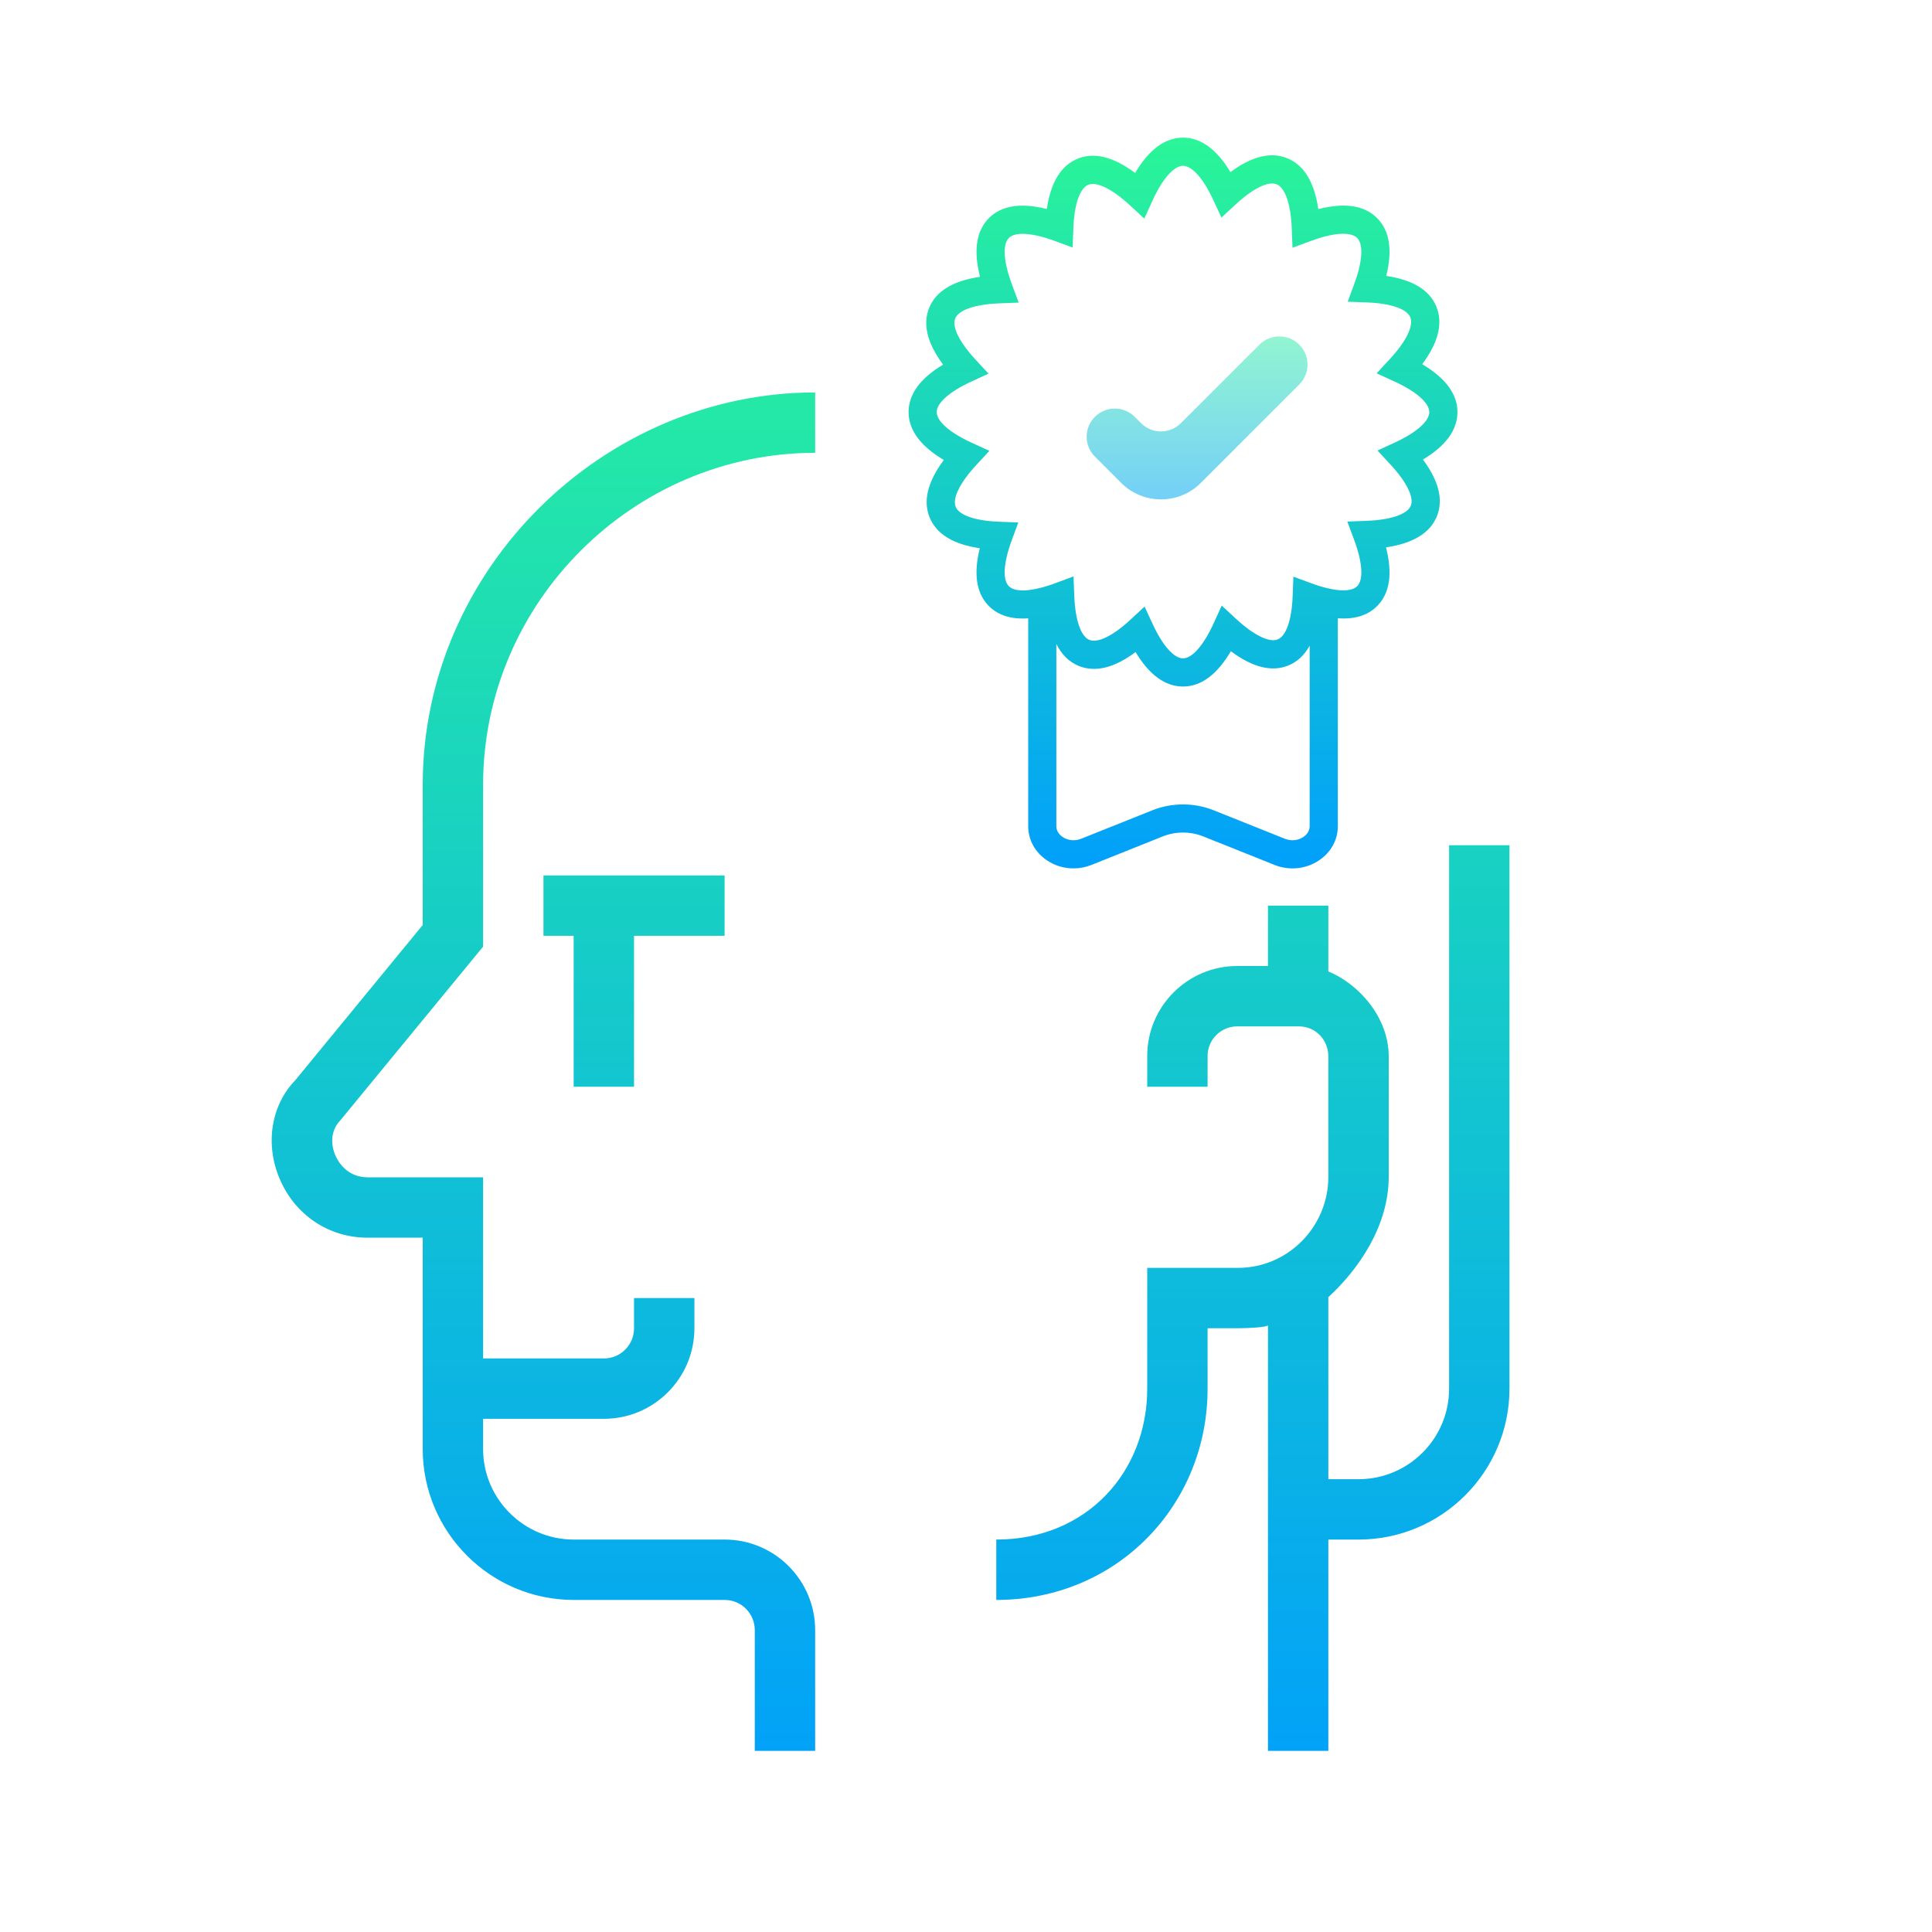 <?xml version="1.0" encoding="UTF-8" standalone="no"?>
<svg
   xmlns:dc="http://purl.org/dc/elements/1.1/"
   xmlns:cc="http://creativecommons.org/ns#"
   xmlns:rdf="http://www.w3.org/1999/02/22-rdf-syntax-ns#"
   xmlns:svg="http://www.w3.org/2000/svg"
   xmlns="http://www.w3.org/2000/svg"
   xmlns:sodipodi="http://sodipodi.sourceforge.net/DTD/sodipodi-0.dtd"
   xmlns:inkscape="http://www.inkscape.org/namespaces/inkscape"
   viewBox="0 0 512 512"
   width="512px"
   height="512px"
   version="1.1"
   id="svg929"
   sodipodi:docname="qualitaet.svg"
   inkscape:version="1.0.2-2 (e86c870879, 2021-01-15)">
  <sodipodi:namedview
     pagecolor="#ffffff"
     bordercolor="#666666"
     borderopacity="1"
     objecttolerance="10"
     gridtolerance="10"
     guidetolerance="10"
     inkscape:pageopacity="0"
     inkscape:pageshadow="2"
     inkscape:window-width="3840"
     inkscape:window-height="1522"
     id="namedview931"
     showgrid="false"
     inkscape:zoom="1.2998047"
     inkscape:cx="285.28863"
     inkscape:cy="333.75896"
     inkscape:window-x="-8"
     inkscape:window-y="-8"
     inkscape:window-maximized="1"
     inkscape:current-layer="svg929"
     inkscape:document-rotation="0" />
  <defs
     id="defs914">
    <linearGradient
       id="linear0"
       gradientUnits="userSpaceOnUse"
       x1="123.63"
       y1="15.381"
       x2="123.63"
       y2="162.986"
       gradientTransform="scale(2.977)">
      <stop
         offset="0"
         style="stop-color:rgb(16.471%,96.078%,59.608%);stop-opacity:1;"
         id="stop884" />
      <stop
         offset="1"
         style="stop-color:rgb(0%,61.961%,99.216%);stop-opacity:1;"
         id="stop886" />
    </linearGradient>
    <linearGradient
       id="linear1"
       gradientUnits="userSpaceOnUse"
       x1="60.469"
       y1="15.381"
       x2="60.469"
       y2="162.986"
       gradientTransform="scale(2.977)">
      <stop
         offset="0"
         style="stop-color:rgb(16.471%,96.078%,59.608%);stop-opacity:1;"
         id="stop889" />
      <stop
         offset="1"
         style="stop-color:rgb(0%,61.961%,99.216%);stop-opacity:1;"
         id="stop891" />
    </linearGradient>
    <linearGradient
       id="linear2"
       gradientUnits="userSpaceOnUse"
       x1="115.562"
       y1="15.381"
       x2="115.562"
       y2="162.986"
       gradientTransform="scale(2.977)">
      <stop
         offset="0"
         style="stop-color:rgb(16.471%,96.078%,59.608%);stop-opacity:1;"
         id="stop894" />
      <stop
         offset="1"
         style="stop-color:rgb(0%,61.961%,99.216%);stop-opacity:1;"
         id="stop896" />
    </linearGradient>
    <linearGradient
       id="linear3"
       gradientUnits="userSpaceOnUse"
       x1="59.125"
       y1="15.381"
       x2="59.125"
       y2="162.986"
       gradientTransform="scale(2.977)">
      <stop
         offset="0"
         style="stop-color:rgb(16.471%,96.078%,59.608%);stop-opacity:1;"
         id="stop899" />
      <stop
         offset="1"
         style="stop-color:rgb(0%,61.961%,99.216%);stop-opacity:1;"
         id="stop901" />
    </linearGradient>
    <linearGradient
       id="linear4"
       gradientUnits="userSpaceOnUse"
       x1="59.125"
       y1="29.106"
       x2="59.125"
       y2="47.526"
       gradientTransform="scale(8)">
      <stop
         offset="0"
         style="stop-color:rgb(58.431%,98.039%,80%);stop-opacity:1;"
         id="stop904" />
      <stop
         offset="1"
         style="stop-color:rgb(43.137%,78.431%,100%);stop-opacity:1;"
         id="stop906" />
    </linearGradient>
    <linearGradient
       id="linear5"
       gradientUnits="userSpaceOnUse"
       x1="51.062"
       y1="29.106"
       x2="51.062"
       y2="47.526"
       gradientTransform="scale(8)">
      <stop
         offset="0"
         style="stop-color:rgb(58.431%,98.039%,80%);stop-opacity:1;"
         id="stop909" />
      <stop
         offset="1"
         style="stop-color:rgb(43.137%,78.431%,100%);stop-opacity:1;"
         id="stop911" />
    </linearGradient>
    <linearGradient
       id="h36xmlf7nEamru_2u~R2Ya"
       x1="35.5"
       x2="35.5"
       y1="42.575"
       y2="53.979"
       gradientUnits="userSpaceOnUse"
       gradientTransform="matrix(8,0,0,8,145.599,-37.978)">
      <stop
         offset="0"
         stop-color="#95facc"
         id="stop920" />
      <stop
         offset="1"
         stop-color="#6ec8ff"
         id="stop922" />
    </linearGradient>
    <linearGradient
       id="h36xmlf7nEamru_2u~R2Yb"
       x1="32"
       x2="32"
       y1="6.234"
       y2="58.973"
       gradientUnits="userSpaceOnUse"
       gradientTransform="matrix(3.73,0,0,3.73,194.167,14.106)">
      <stop
         offset="0"
         stop-color="#2AF598"
         id="stop927" />
      <stop
         offset="1"
         stop-color="#009EFD"
         id="stop929" />
    </linearGradient>
    <linearGradient
       id="h36xmlf7nEamru_2u~R2Yc"
       x1="33"
       x2="33"
       y1="18.524"
       y2="34.068"
       gradientUnits="userSpaceOnUse"
       gradientTransform="matrix(3.73,0,0,3.73,194.167,14.106)">
      <stop
         offset="0"
         stop-color="#95facc"
         id="stop934" />
      <stop
         offset="1"
         stop-color="#6ec8ff"
         id="stop936" />
    </linearGradient>
  </defs>
  <g
     id="surface62082770"
     transform="matrix(-1,0,0,1,512.026,0)">
    <path
       style="fill:url(#linear0);fill-rule:nonzero;stroke:none"
       d="M 433.754,286.246 400,245.137 V 208 C 400,150.656 352,104 296,104 v 16 c 48,0 88,39.48 88,88 v 42.863 l 37.809,46.008 c 3.422,3.562 1.918,7.992 1.367,9.266 -0.582,1.375 -2.93,5.863 -8.559,5.863 H 384 v 48 H 351.977 C 347.566,360 344,356.418 344,352 v -8 h -16 v 8 c 0,13.23 10.742,24 23.977,24 H 384 v 8 c 0,13.23 -10.785,24 -24.023,24 h -40 C 306.742,408 296,418.77 296,432 v 32 h 16 v -32 c 0,-4.414 3.566,-8 7.977,-8 h 40 C 382.031,424 400,406.055 400,384 v -56 h 14.617 c 10.262,0 19.199,-5.977 23.293,-15.594 3.969,-9.352 2.227,-19.559 -4.156,-26.16 z m 0,0"
       id="path916" />
    <path
       style="fill:url(#linear1);fill-rule:nonzero;stroke:none"
       d="M 208,368 V 336 H 183.977 C 170.742,336 160,325.16 160,311.832 V 280 c 0,-4.488 3.426,-8 7.816,-8 h 16.336 C 188.473,272 192,275.512 192,279.832 V 288 h 16 v -8.168 C 208,266.695 197.289,256 184.152,256 H 176 v -16 h -16 v 17.441 C 152,260.719 144,269.543 144,280 v 31.832 c 0,13.07 8,24.582 16,31.93 V 392 h -8.023 C 138.742,392 128,381.23 128,368 V 224 h -16 v 144 c 0,22.055 17.93,40 39.977,40 H 160 v 56 h 16 V 351.184 C 176,351.719 181.238,352 183.977,352 H 192 v 16 c 0,30.871 24,56 56,56 v -16 c -24,0 -40,-17.945 -40,-40 z m 0,0"
       id="path918" />
    <path
       style="fill:url(#linear2);fill-rule:nonzero;stroke:none"
       d="m 360,288 v -40 h 8 v -16 h -48 v 16 h 24 v 40 z m 0,0"
       id="path920" />
  </g>
  <path
     fill="url(#h36xmlf7nEamru_2u~R2Yb)"
     d="m 386.237,109.209 c 0,-4.763 -3.137,-9.022 -9.339,-12.692 4.311,-5.777 5.568,-10.913 3.733,-15.306 -1.816,-4.356 -6.269,-7.067 -13.266,-8.086 1.716,-6.862 0.906,-12.009 -2.424,-15.336 -3.368,-3.364 -8.593,-4.158 -15.582,-2.372 -1.037,-7.135 -3.778,-11.655 -8.186,-13.467 -4.36,-1.79 -9.421,-0.556 -15.09,3.666 -3.64,-6.068 -7.858,-9.134 -12.572,-9.134 -4.763,0 -9.018,3.144 -12.684,9.357 -5.788,-4.319 -10.924,-5.591 -15.317,-3.748 -4.36,1.816 -7.071,6.281 -8.089,13.296 -6.87,-1.727 -12.017,-0.921 -15.332,2.398 -3.368,3.368 -4.158,8.597 -2.368,15.578 -7.135,1.037 -11.655,3.782 -13.467,8.186 -1.786,4.341 -0.548,9.402 3.677,15.082 -6.075,3.64 -9.145,7.858 -9.145,12.576 0,4.763 3.137,9.022 9.339,12.692 -4.311,5.777 -5.568,10.913 -3.733,15.306 1.813,4.352 6.269,7.064 13.266,8.086 -1.716,6.862 -0.906,12.009 2.424,15.336 2.476,2.476 5.96,3.547 10.402,3.237 v 55.074 c 0,3.625 1.798,6.918 4.938,9.044 2.107,1.428 4.569,2.156 7.056,2.156 1.607,0 3.23,-0.302 4.774,-0.921 l 18.905,-7.563 c 3.401,-1.354 7.302,-1.354 10.696,0 l 18.909,7.563 c 3.938,1.578 8.362,1.115 11.83,-1.234 3.148,-2.122 4.945,-5.415 4.945,-9.04 v -55.092 c 4.449,0.321 7.933,-0.75 10.402,-3.219 3.368,-3.368 4.158,-8.597 2.368,-15.578 7.135,-1.037 11.655,-3.782 13.467,-8.186 1.786,-4.341 0.548,-9.402 -3.677,-15.082 6.072,-3.64 9.141,-7.858 9.141,-12.576 z m -40.82,112.598 c -1.395,0.944 -3.263,1.134 -4.878,0.485 l -18.912,-7.563 c -5.154,-2.059 -11.069,-2.062 -16.235,0 l -18.909,7.563 c -1.615,0.645 -3.483,0.462 -4.878,-0.485 -0.619,-0.418 -1.66,-1.346 -1.66,-2.864 v -48.264 c 1.425,2.797 3.383,4.755 5.904,5.788 4.356,1.79 9.417,0.563 15.093,-3.662 3.636,6.064 7.854,9.13 12.569,9.13 4.763,0 9.018,-3.144 12.684,-9.357 5.784,4.319 10.927,5.587 15.317,3.748 2.335,-0.973 4.181,-2.73 5.564,-5.206 v 47.824 c 0,1.518 -1.041,2.447 -1.66,2.864 z m 24.294,-104.561 -4.658,2.148 3.483,3.767 c 4.252,4.595 6.247,8.66 5.337,10.868 -0.929,2.253 -5.288,3.744 -11.67,3.994 l -5.147,0.201 1.798,4.826 c 2.227,5.982 2.529,10.584 0.806,12.307 -1.678,1.686 -6.195,1.406 -12.08,-0.761 l -4.822,-1.772 -0.19,5.132 c -0.235,6.266 -1.701,10.555 -3.927,11.483 -2.241,0.932 -6.385,-1.096 -11.084,-5.445 l -3.785,-3.506 -2.141,4.695 c -2.652,5.814 -5.688,9.29 -8.119,9.29 -2.406,0 -5.408,-3.386 -8.03,-9.063 l -2.156,-4.658 -3.767,3.491 c -4.584,4.255 -8.634,6.243 -10.875,5.326 -2.249,-0.925 -3.741,-5.285 -3.991,-11.666 l -0.201,-5.143 -4.826,1.79 c -5.99,2.227 -10.584,2.525 -12.307,0.806 -1.701,-1.697 -1.425,-6.213 0.731,-12.08 l 1.772,-4.815 -5.128,-0.198 c -6.247,-0.239 -10.528,-1.708 -11.457,-3.927 -0.936,-2.249 1.089,-6.389 5.426,-11.077 l 3.498,-3.782 -4.684,-2.141 c -5.807,-2.652 -9.272,-5.695 -9.272,-8.13 0,-2.409 3.39,-5.412 9.066,-8.037 l 4.658,-2.148 -3.483,-3.767 c -4.252,-4.595 -6.247,-8.66 -5.337,-10.872 0.925,-2.253 5.288,-3.741 11.67,-3.991 l 5.147,-0.201 -1.798,-4.826 c -2.227,-5.982 -2.529,-10.584 -0.806,-12.307 1.678,-1.686 6.195,-1.399 12.08,0.761 l 4.822,1.772 0.19,-5.132 c 0.235,-6.266 1.701,-10.555 3.927,-11.483 2.238,-0.925 6.385,1.096 11.084,5.445 l 3.785,3.506 2.141,-4.695 c 2.652,-5.814 5.688,-9.29 8.119,-9.29 2.406,0 5.408,3.386 8.03,9.063 l 2.156,4.658 3.767,-3.491 c 4.584,-4.248 8.652,-6.236 10.872,-5.329 2.253,0.925 3.744,5.288 3.994,11.67 l 0.201,5.143 4.826,-1.79 c 5.986,-2.227 10.584,-2.525 12.307,-0.806 1.701,1.697 1.425,6.213 -0.731,12.08 l -1.772,4.819 5.132,0.194 c 6.243,0.235 10.528,1.704 11.453,3.927 0.936,2.249 -1.089,6.389 -5.426,11.077 l -3.498,3.782 4.684,2.141 c 5.807,2.655 9.272,5.695 9.272,8.134 0,2.406 -3.39,5.408 -9.066,8.033 z"
     id="path932"
     style="fill:url(#h36xmlf7nEamru_2u~R2Yb);stroke-width:3.73" />
  <path
     fill="url(#h36xmlf7nEamru_2u~R2Yc)"
     d="m 307.683,132.339 c -3.823,0 -7.649,-1.454 -10.558,-4.367 l -6.963,-6.963 c -2.913,-2.913 -2.913,-7.634 0,-10.547 v 0 c 2.913,-2.913 7.634,-2.913 10.547,0 l 1.689,1.689 c 2.913,2.913 7.634,2.913 10.547,0 l 20.826,-20.807 c 2.913,-2.913 7.634,-2.913 10.547,0 v 0 c 2.913,2.913 2.913,7.634 0,10.547 l -26.077,26.077 c -2.909,2.916 -6.736,4.371 -10.558,4.371 z"
     id="path939"
     style="fill:url(#h36xmlf7nEamru_2u~R2Yc);stroke-width:3.73" />
</svg>
